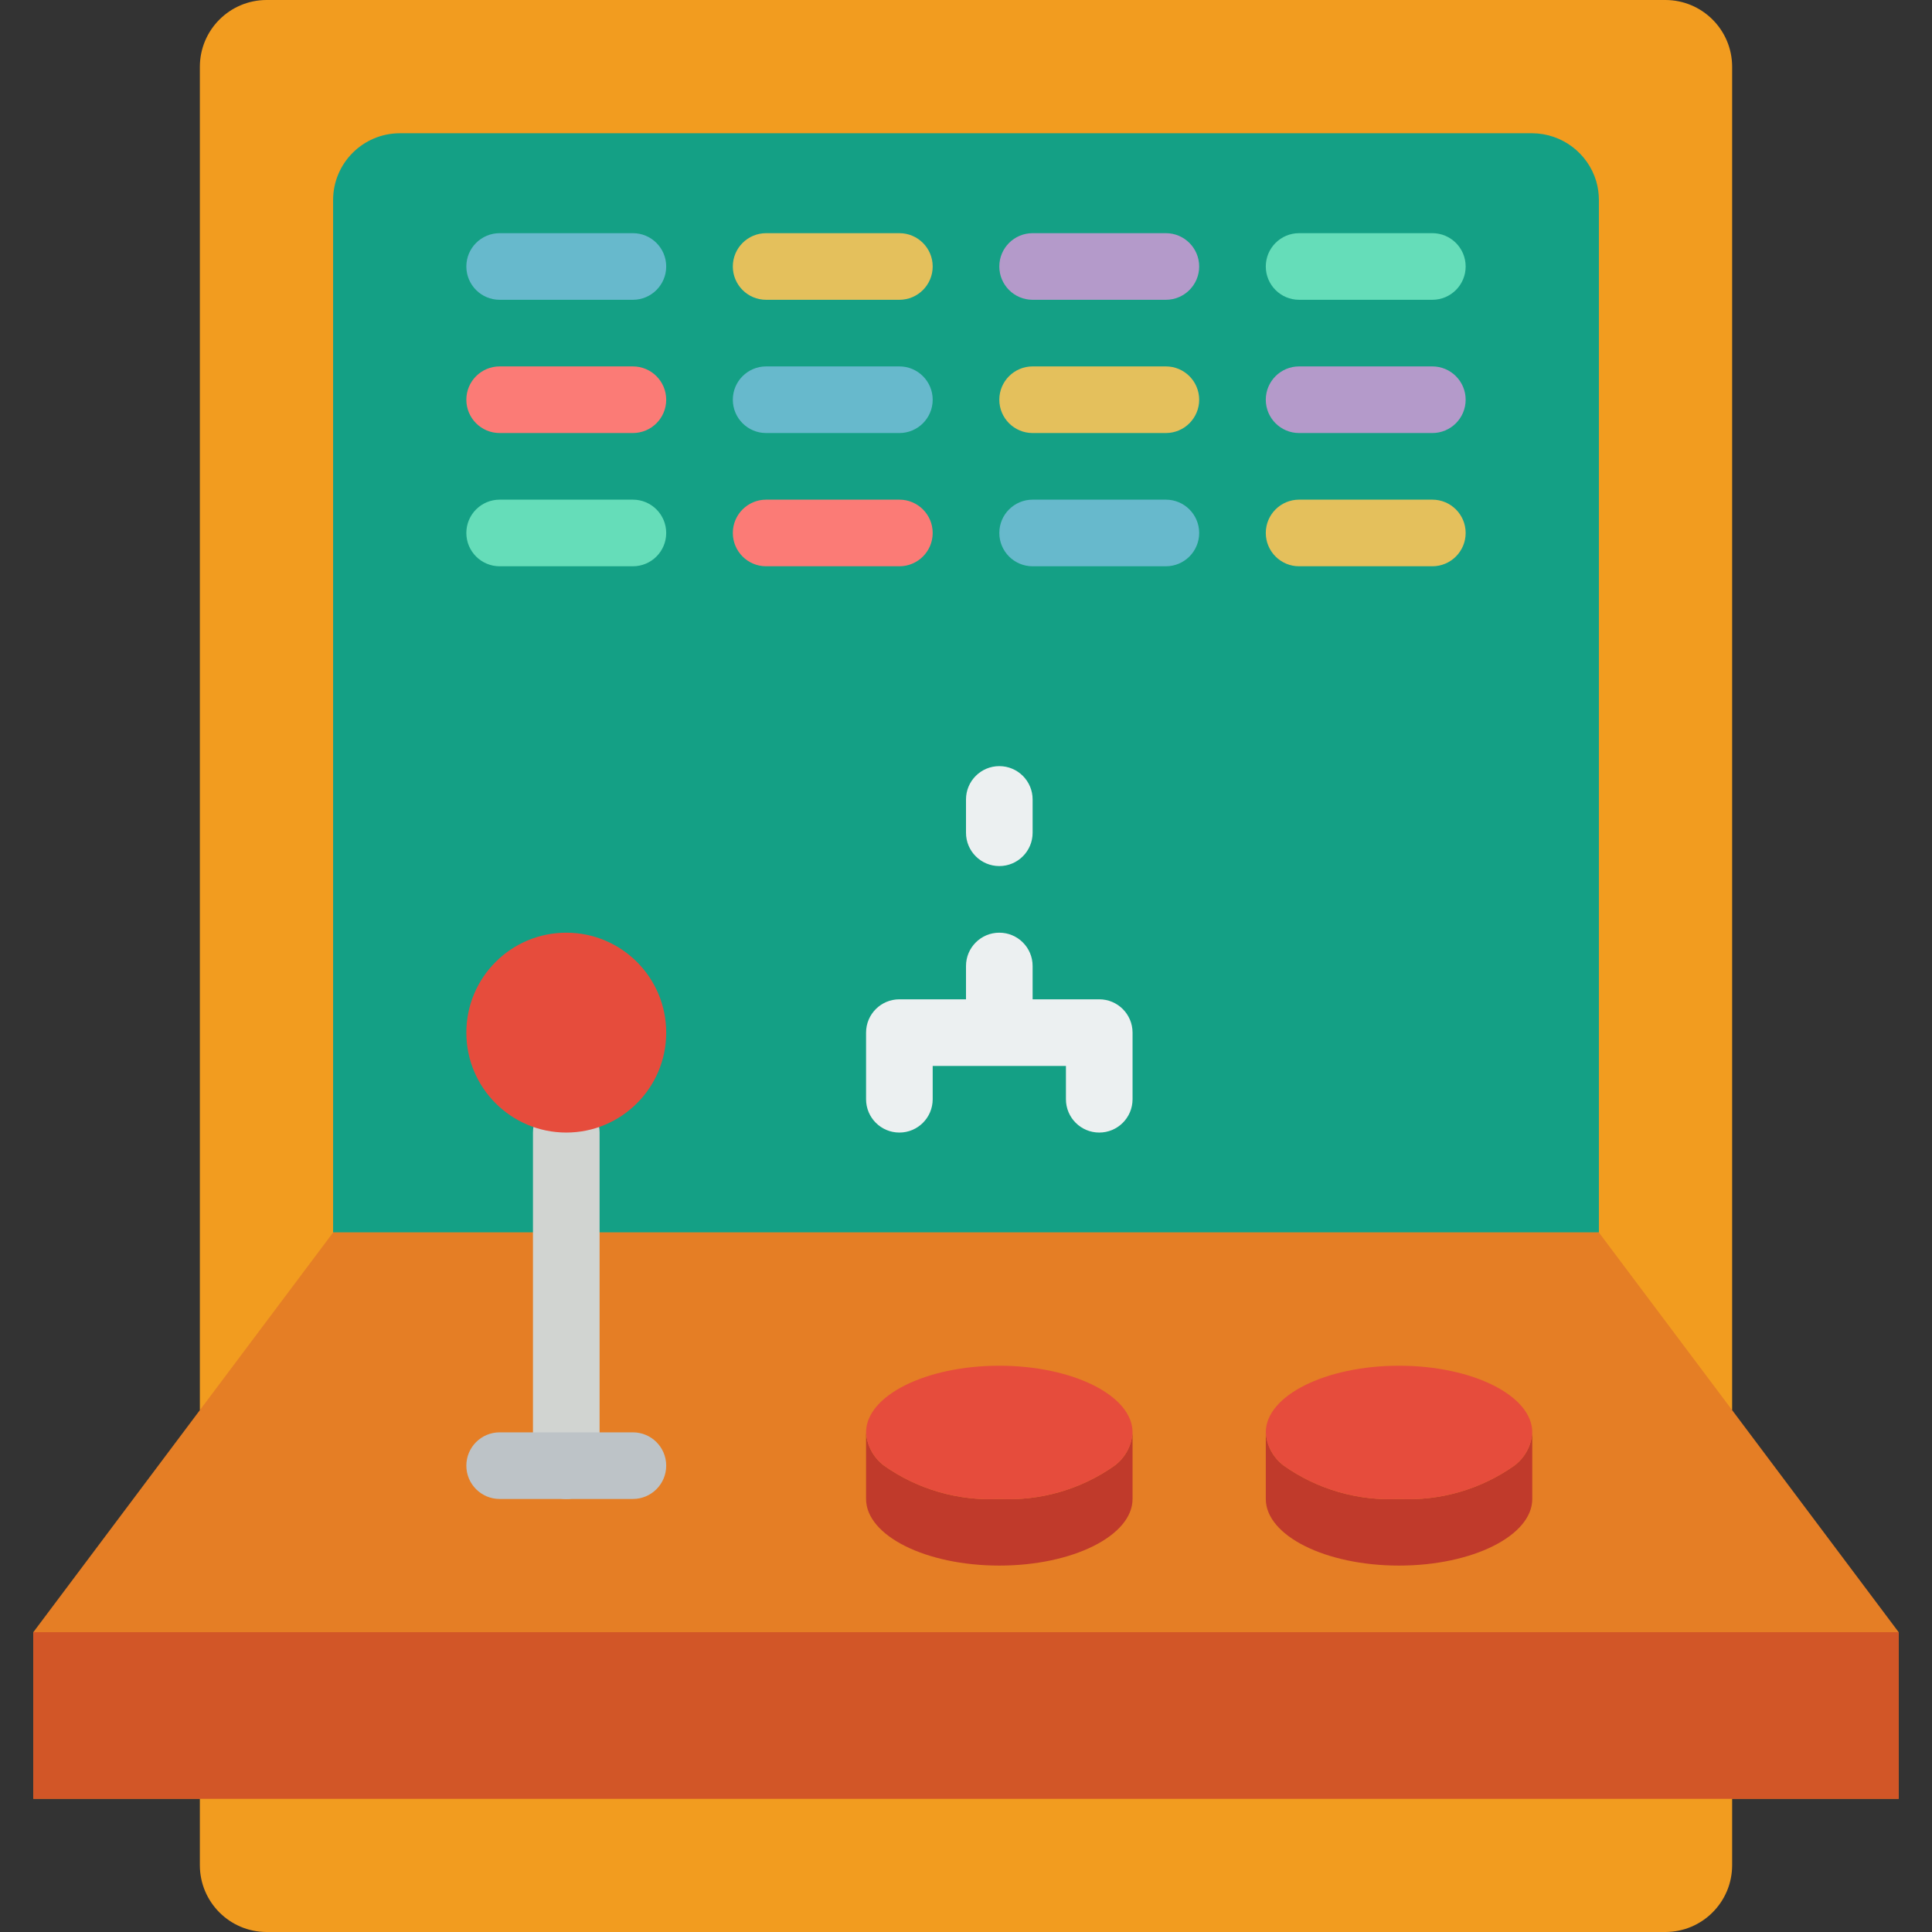 <?xml version="1.0" encoding="iso-8859-1"?>
<!-- Generator: Adobe Illustrator 19.0.0, SVG Export Plug-In . SVG Version: 6.00 Build 0)  -->
<svg version="1.1" id="Capa_1" xmlns="http://www.w3.org/2000/svg" xmlns:xlink="http://www.w3.org/1999/xlink" x="0px" y="0px"
	 viewBox="0 0 512 512" style="enable-background:new 0 0 512 512;" xml:space="preserve">
<rect x="0" y="0" width="512" height="512" fill="#333333" stroke="none"/>
<g>
	<g>
		<path style="fill:#F29C1F;" d="M52.966,373.672V17.655C52.995,7.917,60.882,0.029,70.621,0h370.759
			c9.739,0.029,17.626,7.917,17.655,17.655v356.017H52.966z"/>
		<path style="fill:#F29C1F;" d="M459.034,459.034v35.31c-0.029,9.739-7.917,17.626-17.655,17.655H70.621
			c-9.739-0.029-17.626-7.917-17.655-17.655v-35.31H459.034z"/>
	</g>
	<path style="fill:#14A085;" d="M423.724,52.966v273.655H88.276V52.966c0.029-9.739,7.917-17.626,17.655-17.655h300.138
		c7.828,0.055,14.704,5.212,16.949,12.712C423.481,49.629,423.719,51.293,423.724,52.966z"/>
	<polygon style="fill:#E57E25;" points="423.724,326.621 88.276,326.621 8.828,432.552 8.828,476.69 503.172,476.69 
		503.172,432.552 	"/>
	<rect x="8.828" y="432.552" style="fill:#D25627;" width="494.345" height="44.138"/>
	<path style="fill:#D1D4D1;" d="M150.069,397.241c-4.875,0-8.828-3.952-8.828-8.828v-88.276c0-4.875,3.952-8.828,8.828-8.828
		s8.828,3.952,8.828,8.828v88.276C158.897,393.289,154.944,397.241,150.069,397.241z"/>
	<path style="fill:#BDC3C7;" d="M167.724,397.241h-35.31c-4.875,0-8.828-3.952-8.828-8.828s3.952-8.828,8.828-8.828h35.31
		c4.875,0,8.828,3.952,8.828,8.828S172.599,397.241,167.724,397.241z"/>
	<path style="fill:#C03A2B;" d="M300.138,379.586v17.655c0,9.71-15.801,17.655-35.31,17.655c-19.509,0-35.31-7.945-35.31-17.655
		v-17.655c0.215,3.5,1.958,6.728,4.767,8.828c8.902,6.287,19.66,9.396,30.543,8.828c10.883,0.569,21.642-2.54,30.543-8.828
		C298.18,386.314,299.923,383.086,300.138,379.586z"/>
	<g>
		<path style="fill:#ECF0F1;" d="M291.31,264.828h-17.655V256c0-4.875-3.952-8.828-8.828-8.828S256,251.125,256,256v8.828h-17.655
			c-4.875,0-8.828,3.952-8.828,8.828v17.655c0,4.875,3.952,8.828,8.828,8.828c4.875,0,8.828-3.952,8.828-8.828v-8.828h35.31v8.828
			c0,4.875,3.952,8.828,8.828,8.828s8.828-3.952,8.828-8.828v-17.655C300.138,268.78,296.186,264.828,291.31,264.828z"/>
		<path style="fill:#ECF0F1;" d="M264.828,229.517c-4.875,0-8.828-3.952-8.828-8.828v-8.828c0-4.875,3.952-8.828,8.828-8.828
			s8.828,3.952,8.828,8.828v8.828C273.655,225.565,269.703,229.517,264.828,229.517z"/>
	</g>
	<path style="fill:#67B9CC;" d="M167.724,61.793h-35.31c-4.875,0-8.828,3.952-8.828,8.828s3.952,8.828,8.828,8.828h35.31
		c4.875,0,8.828-3.952,8.828-8.828S172.599,61.793,167.724,61.793z"/>
	<path style="fill:#FB7B76;" d="M167.724,97.103h-35.31c-4.875,0-8.828,3.952-8.828,8.828c0,4.875,3.952,8.828,8.828,8.828h35.31
		c4.875,0,8.828-3.952,8.828-8.828C176.552,101.056,172.599,97.103,167.724,97.103z"/>
	<path style="fill:#65DDB9;" d="M167.724,132.414h-35.31c-4.875,0-8.828,3.952-8.828,8.828s3.952,8.828,8.828,8.828h35.31
		c4.875,0,8.828-3.952,8.828-8.828S172.599,132.414,167.724,132.414z"/>
	<path style="fill:#E4C05C;" d="M238.345,61.793h-35.31c-4.875,0-8.828,3.952-8.828,8.828s3.952,8.828,8.828,8.828h35.31
		c4.875,0,8.828-3.952,8.828-8.828S243.22,61.793,238.345,61.793z"/>
	<path style="fill:#67B9CC;" d="M238.345,97.103h-35.31c-4.875,0-8.828,3.952-8.828,8.828c0,4.875,3.952,8.828,8.828,8.828h35.31
		c4.875,0,8.828-3.952,8.828-8.828C247.172,101.056,243.22,97.103,238.345,97.103z"/>
	<path style="fill:#FB7B76;" d="M238.345,132.414h-35.31c-4.875,0-8.828,3.952-8.828,8.828s3.952,8.828,8.828,8.828h35.31
		c4.875,0,8.828-3.952,8.828-8.828S243.22,132.414,238.345,132.414z"/>
	<path style="fill:#B49ACA;" d="M308.966,61.793h-35.31c-4.875,0-8.828,3.952-8.828,8.828s3.952,8.828,8.828,8.828h35.31
		c4.875,0,8.828-3.952,8.828-8.828S313.841,61.793,308.966,61.793z"/>
	<path style="fill:#E4C05C;" d="M308.966,97.103h-35.31c-4.875,0-8.828,3.952-8.828,8.828c0,4.875,3.952,8.828,8.828,8.828h35.31
		c4.875,0,8.828-3.952,8.828-8.828C317.793,101.056,313.841,97.103,308.966,97.103z"/>
	<path style="fill:#67B9CC;" d="M308.966,132.414h-35.31c-4.875,0-8.828,3.952-8.828,8.828s3.952,8.828,8.828,8.828h35.31
		c4.875,0,8.828-3.952,8.828-8.828S313.841,132.414,308.966,132.414z"/>
	<path style="fill:#65DDB9;" d="M344.276,79.448h35.31c4.875,0,8.828-3.952,8.828-8.828s-3.952-8.828-8.828-8.828h-35.31
		c-4.875,0-8.828,3.952-8.828,8.828S339.401,79.448,344.276,79.448z"/>
	<path style="fill:#B49ACA;" d="M379.586,97.103h-35.31c-4.875,0-8.828,3.952-8.828,8.828c0,4.875,3.952,8.828,8.828,8.828h35.31
		c4.875,0,8.828-3.952,8.828-8.828C388.414,101.056,384.462,97.103,379.586,97.103z"/>
	<path style="fill:#E4C05C;" d="M379.586,132.414h-35.31c-4.875,0-8.828,3.952-8.828,8.828s3.952,8.828,8.828,8.828h35.31
		c4.875,0,8.828-3.952,8.828-8.828S384.462,132.414,379.586,132.414z"/>
	<path style="fill:#E64C3C;" d="M300.138,379.586c-0.215,3.5-1.958,6.728-4.767,8.828c-8.902,6.287-19.66,9.396-30.543,8.828
		c-10.883,0.569-21.642-2.54-30.543-8.828c-2.809-2.099-4.552-5.328-4.767-8.828c0-9.71,15.801-17.655,35.31-17.655
		C284.337,361.931,300.138,369.876,300.138,379.586z"/>
	<path style="fill:#C03A2B;" d="M406.069,379.586v17.655c0,9.71-15.801,17.655-35.31,17.655c-19.509,0-35.31-7.945-35.31-17.655
		v-17.655c0.215,3.5,1.958,6.728,4.767,8.828c8.902,6.287,19.66,9.396,30.543,8.828c10.883,0.569,21.642-2.54,30.543-8.828
		C404.111,386.314,405.854,383.086,406.069,379.586z"/>
	<g>
		<path style="fill:#E64C3C;" d="M406.069,379.586c-0.215,3.5-1.958,6.728-4.767,8.828c-8.902,6.287-19.66,9.396-30.543,8.828
			c-10.883,0.569-21.642-2.54-30.543-8.828c-2.809-2.099-4.552-5.328-4.767-8.828c0-9.71,15.801-17.655,35.31-17.655
			C390.268,361.931,406.069,369.876,406.069,379.586z"/>
		<circle style="fill:#E64C3C;" cx="150.069" cy="273.655" r="26.483"/>
	</g>
</g>
<g>
</g>
<g>
</g>
<g>
</g>
<g>
</g>
<g>
</g>
<g>
</g>
<g>
</g>
<g>
</g>
<g>
</g>
<g>
</g>
<g>
</g>
<g>
</g>
<g>
</g>
<g>
</g>
<g>
</g>
</svg>
